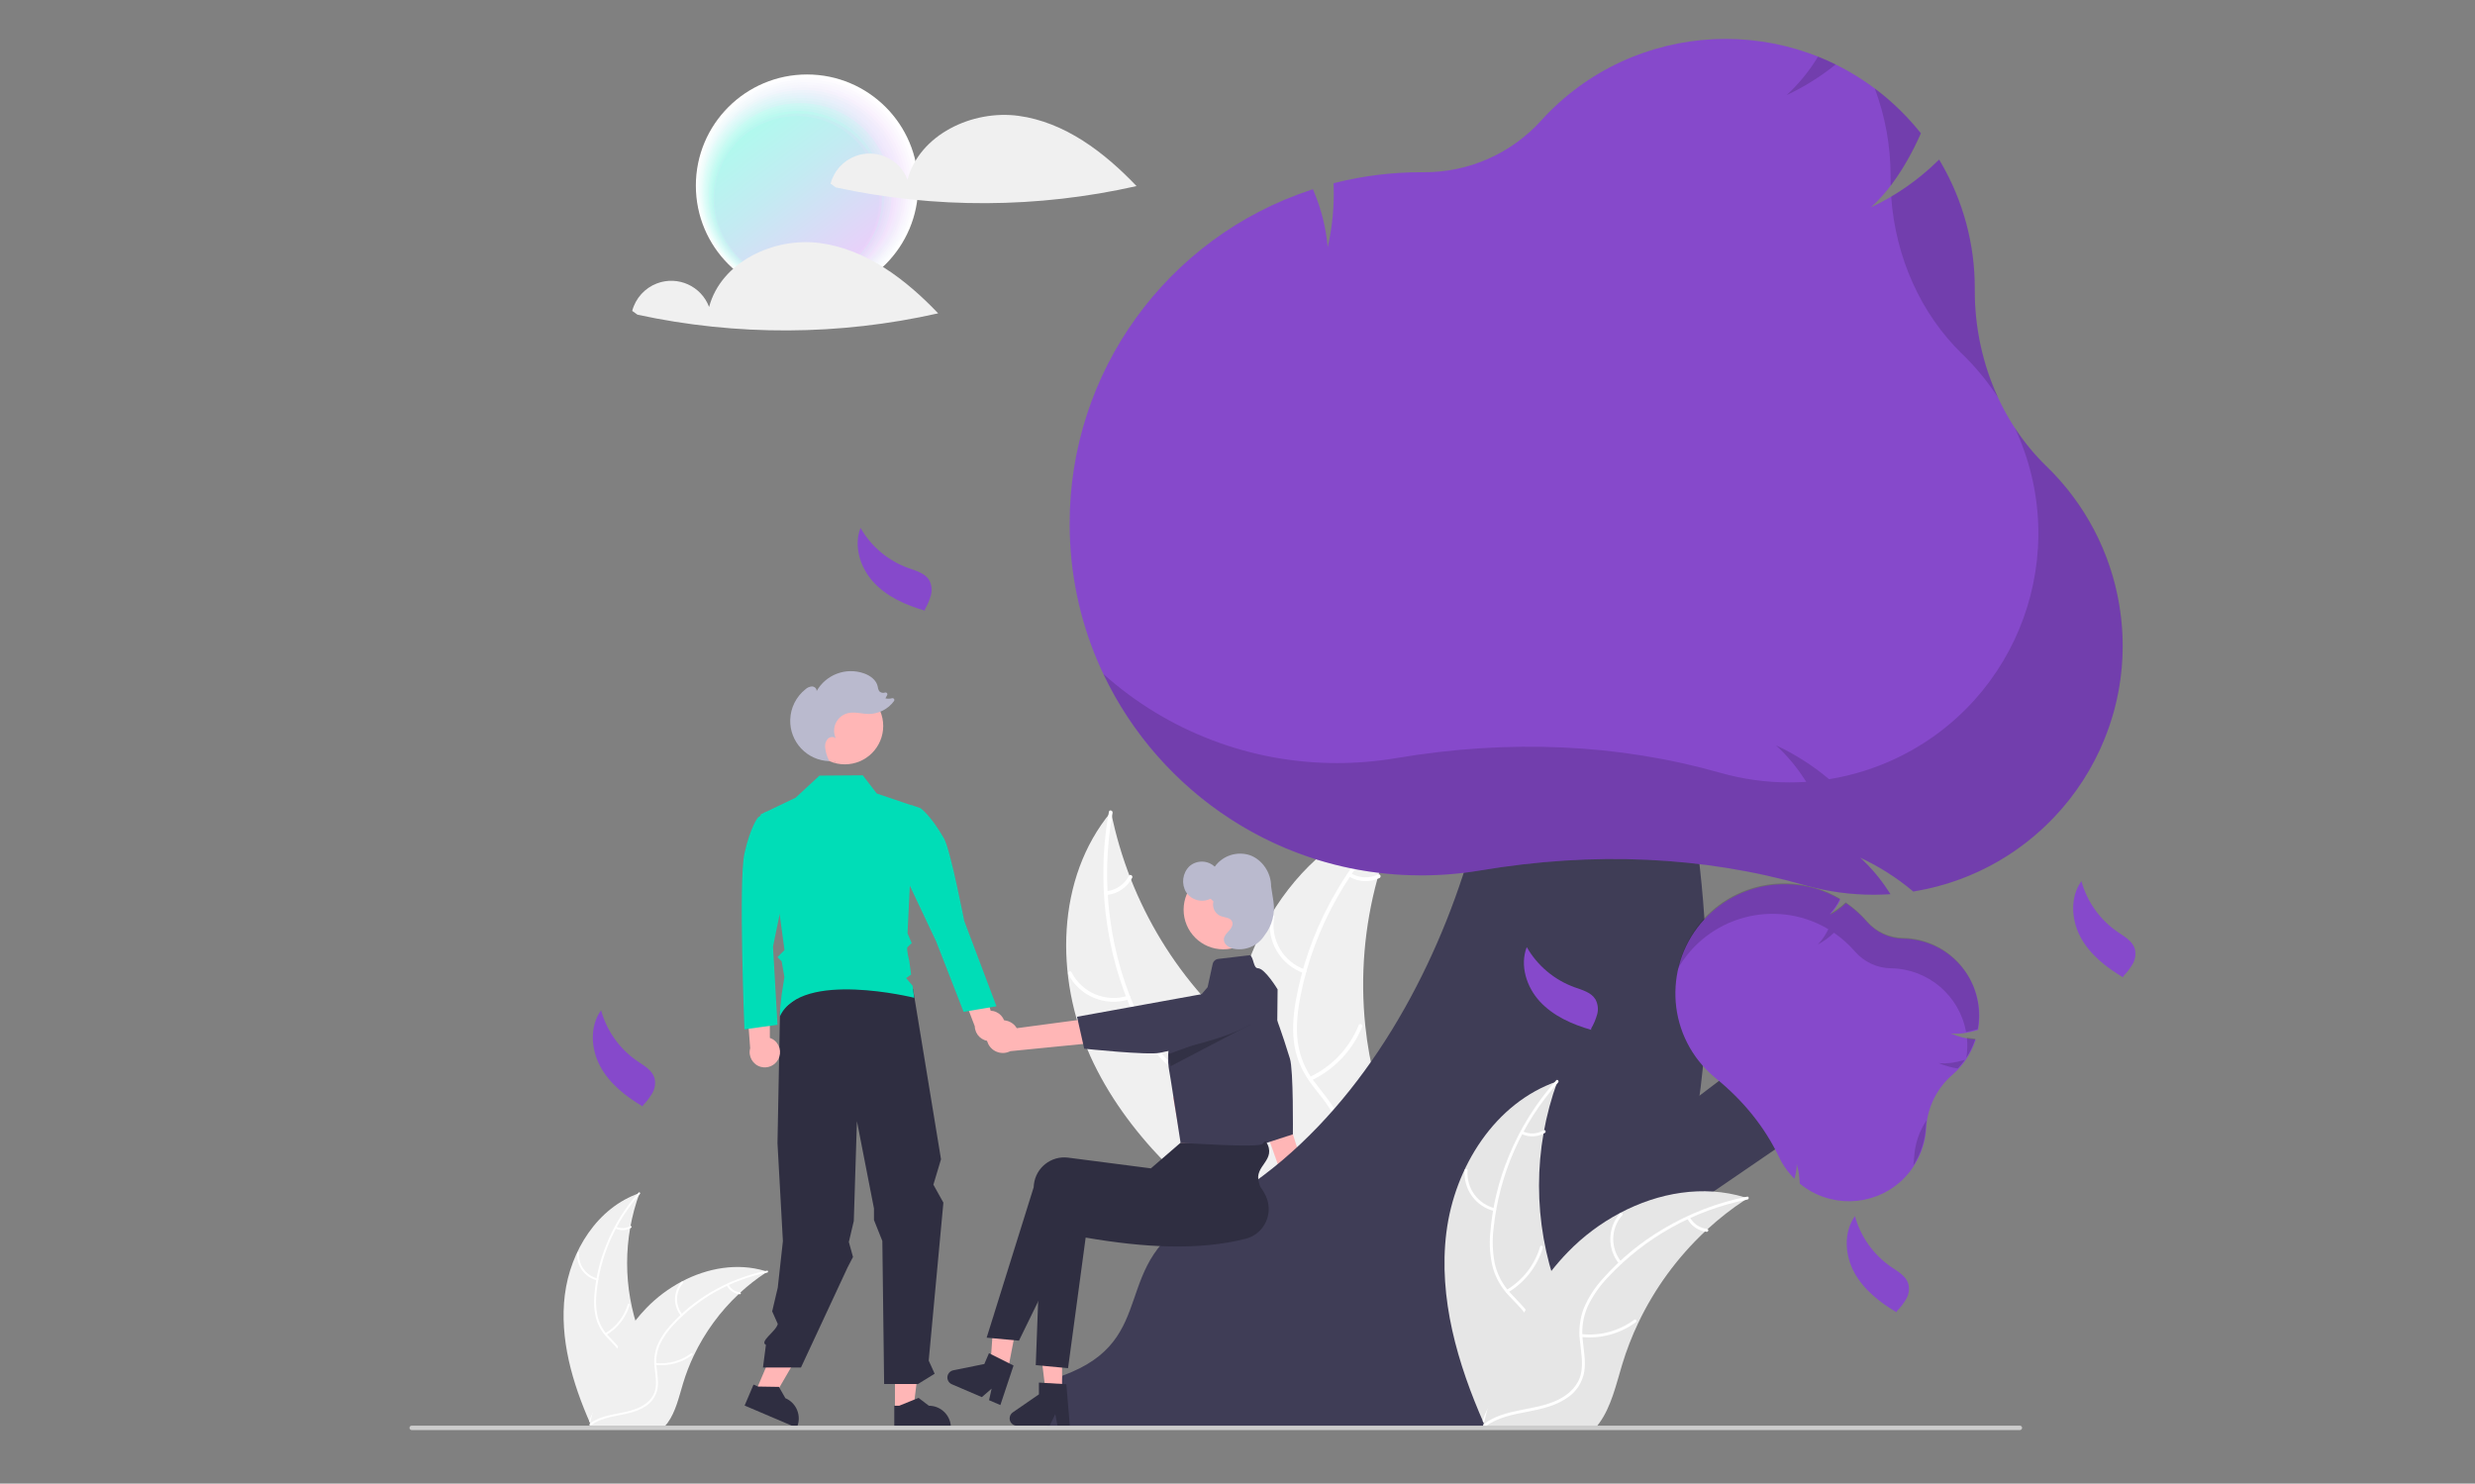 <?xml version="1.0" encoding="UTF-8"?><svg id="Calque_1" xmlns="http://www.w3.org/2000/svg" xmlns:xlink="http://www.w3.org/1999/xlink" viewBox="0 0 1463 877"><rect x="0" y="0" width="1463" height="877" fill="#808080" stroke="none"/><defs><linearGradient id="Dégradé_sans_nom_948" x1="385.18" y1="617.87" x2="483.39" y2="519.66" gradientTransform="translate(108.47 -445.02) rotate(3.81) scale(.93)" gradientUnits="userSpaceOnUse"><stop offset="0" stop-color="#fafffe"/><stop offset="1" stop-color="#fefcff"/></linearGradient><linearGradient id="Dégradé_sans_nom_947" x1="409.23" y1="1151.88" x2="512.99" y2="1048.13" gradientTransform="translate(216.94 -890.03) rotate(8.21) scale(.87)" gradientUnits="userSpaceOnUse"><stop offset="0" stop-color="#f5fefd"/><stop offset="1" stop-color="#fcf9fe"/></linearGradient><linearGradient id="Dégradé_sans_nom_946" x1="537.55" y1="1753.08" x2="646.94" y2="1643.69" gradientTransform="translate(325.41 -1335.05) rotate(13.28) scale(.81)" gradientUnits="userSpaceOnUse"><stop offset="0" stop-color="#f0fefc"/><stop offset="1" stop-color="#fbf6fe"/></linearGradient><linearGradient id="Dégradé_sans_nom_945" x1="811.41" y1="2400.02" x2="926.2" y2="2285.23" gradientTransform="translate(433.87 -1780.07) rotate(19.09) scale(.76)" gradientUnits="userSpaceOnUse"><stop offset="0" stop-color="#ecfefb"/><stop offset="1" stop-color="#faf3fe"/></linearGradient><linearGradient id="Dégradé_sans_nom_944" x1="1270.46" y1="3046.81" x2="1389.95" y2="2927.32" gradientTransform="translate(542.34 -2225.09) rotate(25.65) scale(.72)" gradientUnits="userSpaceOnUse"><stop offset="0" stop-color="#e7fdfa"/><stop offset="1" stop-color="#f8f0fd"/></linearGradient><linearGradient id="Dégradé_sans_nom_943" x1="1936.2" y1="3619.63" x2="2059.05" y2="3496.78" gradientTransform="translate(650.81 -2670.1) rotate(32.93) scale(.68)" gradientUnits="userSpaceOnUse"><stop offset="0" stop-color="#e2fdf9"/><stop offset=".91" stop-color="#f4eefc"/><stop offset="1" stop-color="#f7edfd"/></linearGradient><linearGradient id="Dégradé_sans_nom_942" x1="2790.5" y1="4026.82" x2="2914.74" y2="3902.58" gradientTransform="translate(759.28 -3115.12) rotate(40.78) scale(.66)" gradientUnits="userSpaceOnUse"><stop offset="0" stop-color="#ddfcf8"/><stop offset=".81" stop-color="#efedfb"/><stop offset="1" stop-color="#f5eafd"/></linearGradient><linearGradient id="Dégradé_sans_nom_941" x1="3762.7" y1="4187.38" x2="3885.91" y2="4064.17" gradientTransform="translate(867.75 -3560.14) rotate(48.94) scale(.66)" gradientUnits="userSpaceOnUse"><stop offset="0" stop-color="#d8fcf7"/><stop offset=".71" stop-color="#eaeefb"/><stop offset="1" stop-color="#f4e8fd"/></linearGradient><linearGradient id="Dégradé_sans_nom_940" x1="4742.22" y1="4066.91" x2="4861.92" y2="3947.21" gradientTransform="translate(976.22 -4005.15) rotate(57.11) scale(.66)" gradientUnits="userSpaceOnUse"><stop offset="0" stop-color="#d3fcf5"/><stop offset=".63" stop-color="#e5eef9"/><stop offset="1" stop-color="#f3e5fc"/></linearGradient><linearGradient id="Dégradé_sans_nom_939" x1="5616.91" y1="3695.11" x2="5730.96" y2="3581.07" gradientTransform="translate(1084.68 -4450.17) rotate(64.96) scale(.68)" gradientUnits="userSpaceOnUse"><stop offset="0" stop-color="#cefbf4"/><stop offset=".59" stop-color="#e0edf8"/><stop offset="1" stop-color="#f1e2fc"/></linearGradient><linearGradient id="Dégradé_sans_nom_938" x1="6312.11" y1="3149.9" x2="6419" y2="3043.02" gradientTransform="translate(1193.15 -4895.19) rotate(72.24) scale(.72)" gradientUnits="userSpaceOnUse"><stop offset="0" stop-color="#c9fbf3"/><stop offset=".53" stop-color="#dbedf7"/><stop offset="1" stop-color="#f0dffc"/></linearGradient><linearGradient id="Dégradé_sans_nom_937" x1="6805.06" y1="2522.11" x2="6903.99" y2="2423.17" gradientTransform="translate(1301.62 -5340.2) rotate(78.8) scale(.76)" gradientUnits="userSpaceOnUse"><stop offset="0" stop-color="#c4fbf2"/><stop offset=".49" stop-color="#d6edf5"/><stop offset="1" stop-color="#efdcfb"/></linearGradient><linearGradient id="Dégradé_sans_nom_936" x1="7113.4" y1="1886.4" x2="7204.22" y2="1795.58" gradientTransform="translate(1410.09 -5785.22) rotate(84.61) scale(.81)" gradientUnits="userSpaceOnUse"><stop offset="0" stop-color="#c0faf1"/><stop offset=".47" stop-color="#d2ecf5"/><stop offset="1" stop-color="#edd9fb"/></linearGradient><linearGradient id="Dégradé_sans_nom_935" x1="7274.32" y1="1290.32" x2="7357.28" y2="1207.35" gradientTransform="translate(1518.56 -6230.24) rotate(89.68) scale(.87)" gradientUnits="userSpaceOnUse"><stop offset="0" stop-color="#bbfaf0"/><stop offset=".44" stop-color="#cdecf4"/><stop offset="1" stop-color="#ecd6fb"/></linearGradient><linearGradient id="Dégradé_sans_nom_934" x1="7327.85" y1="757.05" x2="7403.47" y2="681.42" gradientTransform="translate(1627.03 -6675.26) rotate(94.08) scale(.93)" gradientUnits="userSpaceOnUse"><stop offset="0" stop-color="#b6f9ef"/><stop offset=".42" stop-color="#c8ebf3"/><stop offset="1" stop-color="#ead3fa"/></linearGradient><linearGradient id="Dégradé_sans_nom_10310" x1="7308.41" y1="293.2" x2="7377.31" y2="224.3" gradientTransform="translate(1871.81 -7095.13) rotate(98.97)" gradientUnits="userSpaceOnUse"><stop offset="0" stop-color="#b1f9ee"/><stop offset=".39" stop-color="#c3ebf2"/><stop offset="1" stop-color="#e9d0fa"/></linearGradient></defs><path d="m333.9,765.33c3.23-25.99,19.34-51.61,44.13-60.07-9.78,26.76-9.77,56.11,0,82.86,3.81,10.3,9.12,21.37,5.54,31.75-2.23,6.46-7.68,11.41-13.78,14.5-6.1,3.09-12.86,4.56-19.55,6.01l-1.32,1.09c-10.61-23.95-18.27-50.15-15.04-76.14Z" style="fill:#f0f0f0;"/><path d="m378.28,705.76c-14.44,16.18-23.41,36.49-25.64,58.06-.56,4.63-.39,9.33.51,13.91,1.02,4.43,3.21,8.51,6.34,11.82,2.86,3.14,6.14,6.02,8.18,9.8,2.06,3.94,2.34,8.58.76,12.74-1.8,5.18-5.36,9.39-8.98,13.4-4.02,4.45-8.27,9-9.98,14.89-.21.71-1.3.35-1.1-.36,2.97-10.25,12.93-16.08,17.67-25.32,2.22-4.31,3.14-9.31,1.07-13.86-1.82-3.98-5.2-6.95-8.12-10.1-3.1-3.18-5.38-7.07-6.63-11.32-1.13-4.52-1.48-9.2-1.04-13.84.83-10.46,3.29-20.72,7.31-30.41,4.52-11.09,10.91-21.32,18.88-30.25.49-.55,1.25.32.76.87h0Z" style="fill:#fff;"/><path d="m352.95,756.83c-7.37-1.79-12.36-8.65-11.78-16.21.06-.74,1.21-.68,1.15.06-.55,7.04,4.12,13.43,10.99,15.06.72.17.36,1.27-.36,1.1h0Z" style="fill:#fff;"/><path d="m357.82,788.14c6.44-3.85,11.2-9.98,13.32-17.18.21-.71,1.31-.35,1.1.36-2.22,7.49-7.18,13.86-13.9,17.85-.64.38-1.16-.65-.52-1.03h0Z" style="fill:#fff;"/><path d="m364.23,725.15c2.66,1.26,5.78,1.11,8.3-.42.64-.39,1.15.65.52,1.03-2.79,1.67-6.23,1.86-9.18.49-.3-.11-.46-.43-.37-.73.1-.3.43-.47.73-.37h0Z" style="fill:#fff;"/><path d="m453.6,751.7c-.39.25-.78.51-1.17.77-5.22,3.43-10.15,7.28-14.75,11.52-.36.32-.72.65-1.07.98-10.97,10.31-19.92,22.58-26.42,36.16-2.58,5.41-4.74,11-6.47,16.74-2.39,7.92-4.35,16.7-9.07,23.18-.49.68-1.01,1.33-1.58,1.95h-42.71c-.1-.05-.19-.09-.29-.14l-1.71.08c.07-.3.15-.61.21-.92.04-.18.09-.35.13-.53.03-.12.06-.23.08-.34,0-.04.02-.08.03-.11.02-.11.05-.2.07-.3.43-1.74.87-3.49,1.33-5.23t0-.02c3.34-13.32,8.24-26.2,14.62-38.37.2-.36.39-.73.6-1.09,2.95-5.39,6.34-10.52,10.12-15.36,2.08-2.64,4.3-5.17,6.64-7.59,6.05-6.23,13.05-11.47,20.73-15.53,15.32-8.09,33.05-11.19,49.42-6.25.42.13.83.25,1.25.39Z" style="fill:#f0f0f0;"/><path d="m453.51,752.24c-21.27,4.22-40.66,15.04-55.43,30.92-3.24,3.36-5.93,7.21-7.97,11.41-1.86,4.15-2.57,8.73-2.06,13.25.39,4.23,1.28,8.5.64,12.75-.73,4.39-3.3,8.25-7.06,10.63-4.56,3.05-9.94,4.27-15.24,5.29-5.89,1.13-12.02,2.21-16.93,5.89-.6.45-1.25-.5-.66-.95,8.55-6.4,20-5.05,29.35-9.57,4.36-2.11,8.12-5.54,9.2-10.43.95-4.27.03-8.68-.4-12.96-.56-4.4-.04-8.88,1.53-13.03,1.82-4.29,4.36-8.24,7.5-11.67,6.96-7.85,15.11-14.56,24.15-19.88,10.29-6.13,21.54-10.46,33.29-12.79.73-.14.81,1.01.09,1.15h0Z" style="fill:#fff;"/><path d="m402.53,777.76c-4.81-5.86-4.66-14.35.35-20.04.49-.56,1.38.18.89.74-4.68,5.29-4.8,13.2-.29,18.64.47.57-.48,1.23-.95.66Z" style="fill:#fff;"/><path d="m387.57,805.7c7.46.81,14.95-1.23,20.98-5.7.6-.44,1.25.51.66.95-6.28,4.64-14.08,6.74-21.84,5.88-.74-.08-.53-1.22.21-1.14Z" style="fill:#fff;"/><path d="m430.61,759.27c1.36,2.61,3.95,4.36,6.88,4.66.74.07.53,1.21-.21,1.14-3.24-.34-6.09-2.27-7.63-5.14-.17-.26-.11-.62.15-.8.26-.18.62-.11.8.15h0Z" style="fill:#fff;"/><path d="m644.41,624.09c-20.95-46.33-20.18-105.07,12.33-144.17,10.88,54.22,40.58,102.84,83.85,137.27,16.74,13.22,36.73,26.17,41.3,47,2.85,12.96-1.19,26.67-8.16,37.96-6.97,11.29-16.69,20.58-26.3,29.73l-1.08,3.13c-41.81-28.95-81.01-64.59-101.96-110.93Z" style="fill:#f0f0f0;"/><path d="m657.65,480.49c-7.48,40.97-1.92,84.59,16.26,122.13,3.93,8.11,8.63,16,14.91,22.53,6.18,6.31,13.93,10.86,22.46,13.17,7.91,2.31,16.26,3.75,23.47,7.94,7.6,4.42,12.31,11.83,14.15,20.33,2.25,10.4.62,20.99-1.32,31.28-2.16,11.43-4.59,23.27-1.46,34.77.38,1.39-1.8,1.9-2.18.51-5.45-20,5.15-39.72,3.67-59.82-.69-9.38-4.21-18.61-12.26-24.05-7.03-4.75-15.65-6.25-23.67-8.52-8.43-2.38-16-6.02-22.44-12.05-6.59-6.17-11.6-13.9-15.72-21.88-9.21-18.16-15.51-37.66-18.67-57.78-3.73-22.94-3.5-46.35.66-69.22.26-1.42,2.4-.74,2.14.66h0Z" style="fill:#fff;"/><path d="m667.36,590.73c-14.02,4.49-29.22-1.83-35.92-14.94-.65-1.29,1.32-2.36,1.97-1.07,6.22,12.22,20.41,18.09,33.44,13.83,1.37-.45,1.87,1.74.51,2.18h0Z" style="fill:#fff;"/><path d="m707.12,637.67c6.78-12.89,8.45-27.87,4.68-41.94-.37-1.39,1.81-1.9,2.18-.51,3.9,14.65,2.12,30.23-4.96,43.63-.68,1.28-2.58.09-1.9-1.18Z" style="fill:#fff;"/><path d="m654,526.83c5.69-.6,10.7-4.02,13.33-9.1.66-1.28,2.56-.09,1.9,1.18-2.93,5.6-8.44,9.38-14.72,10.1-.6.12-1.19-.25-1.35-.84-.14-.6.24-1.2.84-1.35h0Z" style="fill:#fff;"/><path d="m828.91,480.37c-.39.81-.78,1.63-1.16,2.46-5.18,10.97-9.45,22.34-12.78,34.01-.27.9-.53,1.81-.78,2.71-7.73,28.18-10.16,57.56-7.17,86.63,1.2,11.57,3.28,23.03,6.22,34.28,4.06,15.54,9.7,32.06,8.43,47.58-.11,1.62-.33,3.23-.64,4.83l-70.75,43.21c-.21.02-.41.05-.62.07l-2.75,1.85c-.19-.57-.38-1.16-.57-1.73-.11-.33-.21-.67-.32-1-.07-.22-.14-.45-.22-.64-.02-.07-.05-.15-.06-.21-.08-.2-.13-.39-.19-.57-1.05-3.32-2.09-6.66-3.1-10.01t0-.04c-7.64-25.54-13.22-51.95-14.61-78.36-.04-.79-.09-1.6-.1-2.42-.56-11.91-.15-23.84,1.23-35.68.78-6.48,1.88-12.92,3.31-19.29,3.72-16.45,10.01-32.21,18.63-46.71,17.19-28.9,43.43-51.97,75.55-60.35.82-.21,1.63-.42,2.46-.62Z" style="fill:#f0f0f0;"/><path d="m829.3,481.37c-30.64,28.21-52.47,66.38-60.55,107.3-1.75,8.85-2.75,17.97-1.66,26.97,1.13,8.76,4.58,17.06,10,24.03,4.92,6.6,10.72,12.79,13.96,20.47,3.41,8.1,2.71,16.86-.94,24.75-4.47,9.66-12.14,17.13-19.89,24.18-8.61,7.83-17.68,15.82-22.09,26.88-.54,1.34-2.58.43-2.05-.91,7.69-19.25,28.02-28.61,38.94-45.56,5.1-7.91,7.84-17.4,4.69-26.58-2.75-8.03-8.73-14.41-13.77-21.06-5.29-6.98-9.15-14.44-10.66-23.13-1.54-8.9-.9-18.08.62-26.93,3.58-20.05,10.29-39.41,19.88-57.37,10.84-20.56,25.11-39.12,42.2-54.87,1.06-.97,2.36.85,1.31,1.82h0Z" style="fill:#fff;"/><path d="m770.68,575.23c-13.9-4.85-22.23-19.06-19.69-33.55.25-1.42,2.47-1.09,2.22.33-2.39,13.5,5.41,26.73,18.38,31.18,1.36.47.45,2.52-.91,2.05h0Z" style="fill:#fff;"/><path d="m774.16,636.65c13.18-6.21,23.53-17.16,28.99-30.67.54-1.34,2.59-.43,2.05.91-5.71,14.04-16.51,25.42-30.23,31.85-1.31.61-2.11-1.48-.81-2.09h0Z" style="fill:#fff;"/><path d="m798.49,516.18c4.9,2.95,10.96,3.23,16.12.76,1.3-.63,2.1,1.47.81,2.09-5.71,2.71-12.39,2.41-17.83-.8-.55-.27-.8-.91-.57-1.48.25-.56.91-.82,1.48-.57Z" style="fill:#fff;"/><path d="m783.06,715.87c1.45-5.1-1.51-10.41-6.61-11.86-.54-.15-1.1-.26-1.66-.32l-23.43-73.82-12.14,12.92,24.9,70.17c-.18,5.33,3.99,9.79,9.32,9.98,4.46.15,8.44-2.77,9.63-7.07h0Z" style="fill:#ffb6b6;"/><path d="m716.64,571.98s7.44-9.77,19.41-2.4c11.97,7.36,24.24,49.41,26.42,56.13s1.76,44.81,1.76,44.81l-18.42,5.98-29.18-104.51Z" style="fill:#3f3d56;"/><path d="m890.76,844.1h-272.23l9.55-30.94h0c59.18-21.42,25.94-67.47,82.23-95.61,137.68-68.84,190.98-274.27,170.82-355.47l90.23-3.81s124.6,353.85-80.59,485.84Z" style="fill:#3f3d56;"/><polygon points="964.98 677.74 1044.56 617.32 1083.35 656.11 953.71 744.83 964.98 677.74" style="fill:#3f3d56;"/><path d="m749.72,648.56l-1.23,13.72s-.53,11.39-2.22,13.91c-1.67,2.51-47.26,2.82-47.26,2.82,0,0-3.01-16.24-5.61-30.45h56.31Z" style="fill:#ffb6b6;"/><polygon points="594.39 817.09 584.86 815.17 587.58 776.67 601.65 779.51 594.39 817.09" style="fill:#ffb6b6;"/><polygon points="627.8 822.73 618.09 822.73 613.47 784.42 627.8 784.42 627.8 822.73" style="fill:#ffb6b6;"/><path d="m612.25,806.97l19.09,1.77,10.41-77.18c34.32,5.9,66.71,7.79,94.72.65,9.57-2.53,15.33-12.27,12.95-21.87-.11-.45-.24-.9-.38-1.35-3.35-10.23-16.95-20.05-23.86-31.3l-38.3,15.72-1.74,7.1-49.05-6.35c-9.92-1.19-18.92,5.89-20.11,15.81,0,.05-.01.09-.02.14-.07.53-.11,1.07-.13,1.6l-3.58,95.25Z" style="fill:#2f2e41;"/><path d="m583.23,790.72l19.09,1.77,34.61-70.79c34.32,5.9,66.71,7.79,94.72.65,9.57-2.53,15.33-12.27,12.95-21.87-.11-.45-.24-.9-.38-1.35-3.35-10.23,11.03-13.15,4.12-24.4l-50.5.77-17.52,15.14-49.05-6.35c-9.92-1.19-18.92,5.89-20.11,15.81,0,.05-.01.09-.02.14-.07.53-.11,1.07-.13,1.6l-27.78,88.86Z" style="fill:#2f2e41;"/><path d="m755.2,584.89l-.87,85.82s-6.36,2.98-8.04,5.48c-1.67,2.51-48.44-.68-48.44-.68,0,0-4.04-26.28-5.86-37.49-.3-1.85-.62-3.78-.97-5.79-.09-.48-.15-.94-.21-1.42-1.86-13.63,4.39-25.36,4.39-25.36l18.64-21.95,2.99-13.68c.35-1.6,1.67-2.8,3.3-2.99l18.81-2.21c2.21,1.54,1.87,7.62,4.57,7.71,4.18,0,11.72,12.54,11.72,12.54Z" style="fill:#3f3d56;"/><path d="m739.54,605.36l-47.56,24.91c-.3-1.85-.62-3.78-.97-5.79-.09-.48-.15-.94-.21-1.42l48.74-17.71Z" style="isolation:isolate; opacity:.2;"/><circle cx="723.08" cy="537.73" r="23.43" style="fill:#ffb6b6;"/><path d="m591.33,830.55l-6.69-2.87,1.51-6.83-5.77,5.01-17.75-7.61c-2.2-.94-3.23-3.5-2.28-5.7.56-1.31,1.73-2.26,3.13-2.55l18.37-3.71,2.74-6.39,14.53,7.28-7.79,23.37Z" style="fill:#2f2e41;"/><path d="m632.38,842.78h-7.28l-1.3-6.88-3.33,6.88h-19.32c-2.4,0-4.34-1.94-4.34-4.34,0-1.43.7-2.76,1.88-3.57l15.43-10.65v-6.95l16.22.97,2.05,24.55Z" style="fill:#2f2e41;"/><path d="m751.36,524.02c.09-8.09-5.24-15.93-12.58-18.52-7.66-2.48-16.04.27-20.74,6.8-4.17-3.86-10.57-4-14.89-.31-4.17,4.05-5,10.44-2.01,15.41,3.15,4.74,9.34,6.39,14.43,3.85l1.71,1.57c-.91,3.46.79,7.08,4.03,8.59,2.54,1.02,6.12.85,7.07,3.52.66,1.86-.58,3.85-1.9,5.28-1.32,1.43-2.89,2.91-3.04,4.88-.24,2.99,2.85,5.08,5.65,5.71,7.03,1.41,14.22-1.59,18.16-7.58.08-.12.16-.23.25-.35,4.42-5.65,6.32-12.87,5.25-19.97l-1.38-8.88Z" style="fill:#babace;"/><polygon points="446.24 823.57 456.26 827.83 477.49 791.23 462.7 784.93 446.24 823.57" style="fill:#ffb6b6;"/><polygon points="529.01 833.04 539.89 833.04 545.07 791.05 529.01 791.05 529.01 833.04" style="fill:#ffb6b6;"/><path d="m528.62,844.4h33.48v-.42c0-7.2-5.83-13.03-13.03-13.03h0l-6.12-4.64-11.41,4.64h-2.92s0,13.45,0,13.45Z" style="fill:#2f2e41;"/><path d="m440.15,830.84l30.8,13.13.17-.39c2.82-6.62-.26-14.27-6.88-17.1h0s-3.81-6.67-3.81-6.67l-12.32-.2-2.69-1.15-5.27,12.38Z" style="fill:#2f2e41;"/><path d="m539.69,584.51l16.55,100.75-4.5,15.01,5.91,10.63-8.68,93.38,3.52,7.75-9.84,6.07h-20.03l-1.06-84.54-4.95-12.41v-6.84l-10.07-51.55-1.85,58.97-2.93,12.43,2.46,8.85-3.21,6.2-27.55,59.16h-22.46l1.74-13.38h0c-4.02-2.04,6.04-7.99,7.01-12.39l-3.31-7.44,3.31-14.05,3.03-27.46-3.2-57.96,1.5-78.05,26.27-20.09,52.34,6.95Z" style="fill:#2f2e41;"/><circle id="e77d1a29-bab6-47b6-8410-4d124ca10178" cx="499.39" cy="429.13" r="22.69" style="fill:#ffb6b6;"/><path d="m459.96,626.3c2.4-4.31.86-9.75-3.45-12.15-.46-.26-.94-.47-1.44-.64l-.05-31.73-13.75,9.1,2.16,28.74c-1.3,4.78,1.52,9.72,6.3,11.02,4,1.09,8.23-.7,10.23-4.34h0Z" style="fill:#ffb6b6;"/><path id="b2ec307e-b06e-4eaa-95c4-012f4683eb69-215" d="m458.69,485.89l-6.14-5.92-4.51,3.26s-4.44,5.33-7.99,21.31c-3.55,15.98,0,103.9,0,103.9l19.54-2.66-2.66-46.18,7.99-39.07-6.22-34.63Z" style="fill:#00ddb7;"/><path d="m593.95,608.31c1.07-4.81-1.97-9.58-6.78-10.65-.51-.11-1.04-.18-1.56-.2l-9.14-30.39-10.57,12.66,10.3,26.92c.12,4.96,4.24,8.88,9.19,8.76,4.15-.1,7.69-3.03,8.56-7.09h0Z" style="fill:#ffb6b6;"/><path id="ac3d94eb-f5e1-4a42-b00b-afc1affe6e87-216" d="m534.65,483.4l4.1-7.48,5.28,1.76s5.83,3.76,13.99,17.96c3.77,6.57,11.93,48.67,11.93,48.67l19.07,50.5-19.44,3.29-16.22-41.61-18.81-39.83.1-33.25Z" style="fill:#00ddb7;"/><path d="m449.62,481.41l20.7-9.89,14.05-13.03,25.63-.19,8.27,10.75,21.82,7.41-3.64,75.25,2.48,5.79s-1.73,1.56-2.52,2.43,1.09,8.18,1.09,8.18l1.06,7.95-2.94,2.1,3.82,4.52.95,7.12s-66.72-16.58-79.33,10.89c-.67,1.45.97-12.73.97-12.73l1.64-10.38-1.63-9.32-2.48-2.48,4.16-4.16-2.67-19.73-11.44-60.45Z" style="fill:#00ddb7;"/><path d="m493.59,450.71c-.1-.21-.19-.43-.29-.64.04,0,.07,0,.11,0l.18.64Z" style="fill:#2f2e41;"/><path d="m476.07,407.47c1.08-1.02,2.48-1.62,3.96-1.71,1.47.05,2.96,1.37,2.65,2.81,5.56-9.85,17.4-14.29,28.06-10.52,3.65,1.29,7.22,3.86,8.06,7.64.08.99.38,1.95.87,2.82.87.95,2.21,1.29,3.42.87h.04c.56-.2,1.17.1,1.36.66.1.28.07.58-.07.85l-1.03,1.92c1.3.29,2.65.26,3.94-.08.57-.15,1.16.19,1.31.76.08.31.02.64-.17.9-3.48,4.76-9,7.59-14.89,7.65-4.12-.03-8.29-1.45-12.3-.5-5.74,1.36-9.3,7.11-7.94,12.86.17.74.43,1.46.76,2.14-1.23-1.35-3.62-1.03-4.88.29-1.17,1.43-1.7,3.28-1.46,5.12.34,2.78,1.16,5.48,2.44,7.97-13.15-.4-23.49-11.4-23.08-24.55.22-6.99,3.49-13.54,8.96-17.9h0Z" style="fill:#babace;"/><path d="m586.5,605.47c4-3.48,10.06-3.06,13.55.93.37.43.7.88.99,1.37l76.77-10.22-6.53,16.48-74.09,7.34c-4.74,2.43-10.56.56-12.99-4.19-2.04-3.97-1.09-8.82,2.3-11.72h0Z" style="fill:#ffb6b6;"/><path d="m743.42,581.68s9.03,8.32.59,19.55c-8.44,11.24-51.45,19.55-58.34,21.09-6.89,1.55-44.78-2.41-44.78-2.41l-4.24-18.89,106.77-19.35Z" style="fill:#3f3d56;"/><path d="m854.97,728.54c4.81-38.68,28.78-76.79,65.67-89.38-14.55,39.81-14.54,83.49,0,123.3,5.67,15.33,13.57,31.8,8.24,47.25-3.32,9.62-11.43,16.97-20.51,21.57-9.07,4.6-19.14,6.79-29.08,8.94l-1.96,1.62c-15.78-35.64-27.18-74.62-22.37-113.3Z" style="fill:#e6e6e6;"/><path d="m921,639.89c-21.48,24.07-34.83,54.3-38.16,86.39-.84,6.9-.58,13.88.75,20.7,1.52,6.6,4.77,12.67,9.43,17.58,4.25,4.67,9.14,8.95,12.18,14.57,3.06,5.87,3.47,12.76,1.13,18.95-2.68,7.7-7.98,13.98-13.36,19.94-5.98,6.62-12.3,13.39-14.84,22.16-.31,1.06-1.94.52-1.63-.54,4.42-15.26,19.24-23.93,26.3-37.67,3.3-6.41,4.68-13.86,1.59-20.63-2.7-5.92-7.74-10.34-12.08-15.03-4.61-4.73-8-10.51-9.86-16.85-1.68-6.73-2.2-13.69-1.54-20.59,1.23-15.56,4.9-30.83,10.88-45.26,6.73-16.5,16.23-31.72,28.09-45.02.73-.82,1.87.47,1.14,1.29h0Z" style="fill:#fff;"/><path d="m883.31,715.89c-10.96-2.66-18.39-12.87-17.53-24.12.09-1.1,1.8-1.02,1.72.09-.82,10.48,6.12,19.99,16.35,22.41,1.08.26.53,1.89-.54,1.63h0Z" style="fill:#fff;"/><path d="m890.56,762.48c9.59-5.72,16.67-14.85,19.82-25.56.31-1.06,1.94-.52,1.63.54-3.31,11.14-10.69,20.62-20.68,26.56-.95.57-1.72-.97-.77-1.53h0Z" style="fill:#fff;"/><path d="m900.1,668.75c3.96,1.88,8.6,1.65,12.35-.63.94-.58,1.71.96.77,1.53-4.15,2.49-9.27,2.76-13.66.72-.44-.16-.68-.64-.55-1.08.15-.45.63-.69,1.08-.55h0Z" style="fill:#fff;"/><path d="m1033.08,708.25c-.58.38-1.16.75-1.74,1.15-7.77,5.11-15.11,10.84-21.95,17.14-.54.48-1.07.97-1.6,1.46-16.32,15.35-29.65,33.59-39.31,53.81-3.84,8.05-7.05,16.37-9.63,24.91-3.55,11.79-6.47,24.85-13.5,34.49-.72,1.01-1.51,1.98-2.35,2.9h-63.55c-.14-.07-.29-.13-.43-.2l-2.54.12c.1-.45.22-.91.32-1.36.06-.26.13-.52.19-.78.04-.17.09-.35.12-.51.01-.06.03-.12.04-.16.03-.16.07-.3.1-.45.64-2.6,1.3-5.19,1.97-7.79t.01-.03c5.21-19.76,12.11-39.26,21.75-57.1.29-.54.58-1.09.9-1.62,4.39-8.01,9.43-15.66,15.06-22.85,3.1-3.93,6.39-7.7,9.87-11.29,9.01-9.27,19.42-17.07,30.85-23.11,22.79-12.03,49.18-16.64,73.54-9.29.62.19,1.23.38,1.86.58Z" style="fill:#e6e6e6;"/><path d="m1032.94,709.06c-31.64,6.29-60.5,22.38-82.48,46-4.82,5-8.82,10.73-11.86,16.98-2.76,6.18-3.82,12.99-3.06,19.72.58,6.29,1.91,12.65.95,18.97-1.09,6.53-4.91,12.28-10.5,15.81-6.78,4.53-14.78,6.36-22.67,7.87-8.76,1.68-17.88,3.29-25.2,8.76-.89.66-1.86-.75-.98-1.41,12.72-9.52,29.76-7.52,43.68-14.24,6.49-3.14,12.08-8.25,13.69-15.51,1.41-6.35.05-12.92-.6-19.28-.84-6.55-.06-13.21,2.27-19.39,2.71-6.38,6.48-12.26,11.16-17.37,10.35-11.68,22.48-21.67,35.93-29.59,15.3-9.12,32.06-15.56,49.53-19.03,1.08-.21,1.21,1.5.13,1.71h0Z" style="fill:#fff;"/><path d="m957.09,747.04c-7.15-8.73-6.93-21.35.53-29.82.73-.83,2.05.27,1.32,1.1-6.96,7.88-7.14,19.65-.43,27.74.7.85-.71,1.83-1.41.98Z" style="fill:#fff;"/><path d="m934.82,788.6c11.1,1.2,22.25-1.83,31.22-8.48.89-.66,1.87.75.98,1.41-9.35,6.9-20.95,10.03-32.5,8.76-1.1-.12-.79-1.81.31-1.69h0Z" style="fill:#fff;"/><path d="m998.87,719.51c2.03,3.89,5.88,6.49,10.24,6.94,1.1.11.79,1.8-.31,1.69-4.82-.51-9.07-3.38-11.35-7.65-.25-.39-.16-.92.22-1.2.39-.27.92-.17,1.2.22h0Z" style="fill:#fff;"/><path d="m1123.16,698.68c-16.79,14.77-41.8,15.23-59.13,1.11l-.18-.15v-.23c-.11-3.79-.7-7.55-1.76-11.19-.05,2.62-.44,5.22-1.14,7.74l-.23.85-.61-.63c-.53-.54-1.04-1.1-1.52-1.64-2.82-3.21-5.19-6.79-7.03-10.64-8.34-17.52-20.9-33.18-37.32-46.52-2.81-2.29-5.43-4.81-7.83-7.53-23.54-26.78-20.91-67.56,5.87-91.1,20.89-18.36,51.18-21.28,75.19-7.24l.4.24-.21.42c-1.53,3.18-3.56,6.1-6,8.65,3.36-1.81,6.46-4.06,9.24-6.68l.29-.28.33.23c4.35,3.01,8.31,6.54,11.8,10.51l.38.43c5.39,6.17,13.15,9.75,21.34,9.85,25.26.42,45.39,21.25,44.97,46.51-.04,2.38-.26,4.74-.67,7.09l-.05.3-.29.09c-6.19,1.88-11.33,2.53-15.99,1.99,4.52,1.97,9.33,3.17,14.24,3.57l.63.05-.2.6c-2.56,7.68-7.11,14.55-13.19,19.89l-.17.15c-.06.05-.12.11-.18.16-9.16,7.88-14.75,19.12-15.52,31.18-.61,12.38-6.18,24-15.46,32.23Z" style="fill:#8649cb;"/><path d="m1131.49,683.98c-.08,1.65-.25,3.29-.51,4.92,4.46-6.85,7.02-14.75,7.43-22.91.06-1.25.19-2.49.37-3.73-4.33,6.46-6.85,13.96-7.29,21.72Z" style="isolation:isolate; opacity:.15;"/><path d="m1145.89,628.37c3.63,1.57,7.46,2.66,11.38,3.22,1.51-1.59,2.9-3.29,4.17-5.09-5.99,1.78-11.01,2.39-15.55,1.87Z" style="isolation:isolate; opacity:.15;"/><path d="m1162.66,613.35c.4,3.95.3,7.94-.33,11.87,2.17-3.3,3.9-6.87,5.15-10.62l.2-.6-.63-.05c-1.47-.13-2.94-.33-4.39-.6Z" style="isolation:isolate; opacity:.15;"/><path d="m1158.42,569.93c-8.52-9.66-20.7-15.3-33.58-15.53-8.19-.1-15.95-3.68-21.34-9.85l-.38-.43c-3.49-3.97-7.46-7.5-11.8-10.51l-.33-.23-.29.28c-2.78,2.62-5.88,4.86-9.24,6.68,2.44-2.55,4.47-5.47,6-8.65l.21-.42-.4-.24c-30.75-17.99-70.26-7.66-88.25,23.09-3.4,5.8-5.87,12.1-7.32,18.67,17.63-30.96,57.02-41.78,87.98-24.15.22.13.44.25.66.38l.4.24-.21.42c-1.53,3.18-3.56,6.1-6,8.65,3.36-1.81,6.46-4.06,9.24-6.68l.29-.28.33.23c4.35,3.01,8.31,6.54,11.8,10.51l.38.43c5.39,6.17,13.15,9.75,21.34,9.85,21.83.37,40.36,16.11,44.25,37.6,2.24-.4,4.45-.94,6.62-1.61l.29-.09.05-.3c2.41-13.66-1.54-27.67-10.72-38.06Z" style="isolation:isolate; opacity:.15;"/><path d="m1254.74,381.56c0,72-52.05,133.45-123.06,145.31l-.73.12-.56-.47c-9.38-7.82-19.72-14.39-30.79-19.54,6.22,5.7,11.7,12.16,16.31,19.22l1.57,2.36-2.83.14c-2.44.12-4.86.18-7.2.18-13.75.01-27.44-1.89-40.68-5.64-60.11-17.1-124.65-20.03-191.85-8.69-11.52,1.94-23.18,2.91-34.87,2.91-114.57,0-207.77-93.23-207.77-207.82-.13-89.61,57.3-169.18,142.38-197.3l1.43-.47.56,1.39c4.43,10.47,7.19,21.58,8.16,32.91,2.75-11.97,3.93-24.26,3.51-36.54l-.05-1.3,1.26-.32c16.52-4.12,33.48-6.2,50.51-6.2h1.84c26.37.09,51.53-11.06,69.18-30.64,54.74-60.17,147.9-64.56,208.06-9.82,5.66,5.15,10.91,10.73,15.7,16.69l.62.77-.41.9c-8.61,18.97-17.98,32.79-29.17,42.89,14.36-6.74,27.51-15.81,38.9-26.84l1.47-1.43,1.03,1.77c13.13,22.52,20.05,48.13,20.04,74.2v.74c0,.26,0,.53,0,.79,0,39.88,15.42,77.68,42.38,103.82,28.65,27.81,44.88,65.98,45.04,105.91Z" style="fill:#8649cb;"/><g style="opacity:.15;"><path d="m1074.66,33.46c-5.08,8.43-11.33,16.09-18.56,22.77,10.35-4.86,20.09-10.95,29-18.12-3.42-1.68-6.9-3.23-10.44-4.64Z"/><path d="m1159.92,209.28c8.01,7.77,15.12,16.43,21.18,25.8-9.13-19.83-13.83-41.42-13.78-63.25,0-.26,0-.53,0-.79v-.74c.01-26.07-6.9-51.68-20.04-74.2l-1.03-1.77-1.47,1.43c-8.12,7.85-17.14,14.72-26.87,20.46,2.51,35.86,17.48,69.29,42,93.07Z"/><path d="m1117.54,103.93v.74c0,.26,0,.53,0,.79,0,1.45.03,2.89.07,4.33,6.94-9.33,12.79-19.42,17.45-30.08l.41-.9-.62-.77c-7.77-9.67-16.72-18.33-26.65-25.77,6.18,16.52,9.35,34.02,9.35,51.66Z"/><path d="m1209.7,275.65c-7.09-6.89-13.38-14.55-18.77-22.84,34.53,73.57,2.89,161.2-70.68,195.73-12.18,5.72-25.08,9.73-38.35,11.94l-.73.12-.56-.47c-9.38-7.82-19.72-14.39-30.79-19.54,6.22,5.7,11.7,12.16,16.31,19.22l1.57,2.36-2.83.14c-2.44.12-4.86.18-7.2.18-13.75.01-27.44-1.89-40.68-5.64-60.11-17.1-124.65-20.03-191.85-8.69-11.52,1.94-23.18,2.91-34.87,2.91-50.92.04-100.07-18.7-138.04-52.64,33.35,70.29,105,119.02,187.82,119.02,11.68,0,23.35-.97,34.87-2.91,67.19-11.33,131.74-8.41,191.85,8.69,13.23,3.75,26.92,5.65,40.68,5.64,2.34,0,4.76-.06,7.2-.18l2.83-.14-1.57-2.36c-4.61-7.06-10.09-13.52-16.31-19.22,11.07,5.16,21.42,11.73,30.79,19.54l.56.47.73-.12c80.21-13.34,134.41-89.18,121.07-169.39-5.19-31.19-20.28-59.88-43.04-81.83Z"/></g><path d="m516.47,344.28c-7.93-8.54-12.04-21.36-7.82-32.23,6.31,10.99,16.31,19.39,28.23,23.72,4.6,1.65,9.89,3.01,12.4,7.21,1.45,2.71,1.81,5.88.99,8.84-.82,2.93-2.01,5.75-3.55,8.38v.76c-11.2-3.24-22.32-8.13-30.25-16.68Z" style="fill:#8649cb;"/><path d="m910.3,592.08c-7.93-8.54-12.04-21.36-7.82-32.23,6.31,10.99,16.31,19.39,28.23,23.72,4.6,1.65,9.89,3.01,12.4,7.21,1.45,2.71,1.81,5.88.99,8.84-.82,2.93-2.01,5.75-3.55,8.38v.76c-11.2-3.24-22.32-8.13-30.25-16.68Z" style="fill:#8649cb;"/><path d="m1096,752.02c-5.54-10.26-6.31-23.7.49-33.16,3.36,12.22,10.94,22.86,21.39,30.03,4.04,2.75,8.82,5.39,10.2,10.08.73,2.99.28,6.14-1.25,8.81-1.53,2.63-3.39,5.06-5.53,7.22l-.2.73c-10.03-5.94-19.57-13.46-25.11-23.71Z" style="fill:#8649cb;"/><path d="m1229.86,554c-5.54-10.26-6.31-23.7.49-33.16,3.36,12.22,10.94,22.86,21.39,30.03,4.04,2.75,8.82,5.39,10.2,10.08.73,2.99.28,6.14-1.25,8.81-1.53,2.63-3.39,5.06-5.53,7.22l-.2.73c-10.03-5.94-19.57-13.46-25.11-23.71Z" style="fill:#8649cb;"/><path d="m354.81,630.33c-5.54-10.26-6.31-23.7.49-33.16,3.36,12.22,10.94,22.86,21.39,30.03,4.04,2.75,8.82,5.39,10.2,10.08.73,2.99.28,6.14-1.25,8.81-1.53,2.63-3.39,5.06-5.53,7.22l-.2.73c-10.03-5.94-19.57-13.46-25.11-23.71Z" style="fill:#8649cb;"/><path d="m1193.96,845.34H243.37c-.73,0-1.31-.6-1.31-1.32,0-.72.59-1.31,1.31-1.31h950.6c.73,0,1.31.6,1.31,1.32,0,.72-.59,1.31-1.31,1.31h0Z" style="fill:#ccc;"/><g><circle cx="477.04" cy="109.73" r="65.71" style="fill:#fff;"/><circle cx="476.67" cy="110.21" r="64.65" style="fill:url(#Dégradé_sans_nom_948);"/><circle cx="476.3" cy="110.69" r="63.59" style="fill:url(#Dégradé_sans_nom_947);"/><circle cx="475.93" cy="111.16" r="62.53" style="fill:url(#Dégradé_sans_nom_946);"/><circle cx="475.56" cy="111.64" r="61.46" style="fill:url(#Dégradé_sans_nom_945);"/><circle cx="475.2" cy="112.12" r="60.4" style="fill:url(#Dégradé_sans_nom_944);"/><circle cx="474.83" cy="112.59" r="59.34" style="fill:url(#Dégradé_sans_nom_943);"/><circle cx="474.46" cy="113.07" r="58.28" style="fill:url(#Dégradé_sans_nom_942);"/><circle cx="474.09" cy="113.54" r="57.22" style="fill:url(#Dégradé_sans_nom_941);"/><circle cx="473.72" cy="114.02" r="56.15" style="fill:url(#Dégradé_sans_nom_940);"/><circle cx="473.35" cy="114.5" r="55.09" style="fill:url(#Dégradé_sans_nom_939);"/><circle cx="472.98" cy="114.97" r="54.03" style="fill:url(#Dégradé_sans_nom_938);"/><circle cx="472.61" cy="115.45" r="52.97" style="fill:url(#Dégradé_sans_nom_937);"/><circle cx="472.24" cy="115.93" r="51.91" style="fill:url(#Dégradé_sans_nom_936);"/><circle cx="471.87" cy="116.4" r="50.84" style="fill:url(#Dégradé_sans_nom_935);"/><circle cx="471.5" cy="116.88" r="49.78" style="fill:url(#Dégradé_sans_nom_934);"/><circle cx="471.14" cy="117.36" r="48.72" transform="translate(-2.13 8.91) rotate(-1.08)" style="fill:url(#Dégradé_sans_nom_10310);"/></g><path d="m602.07,68.48c-27.34-3.7-58.56,11.08-65.65,37.75-4.65-12.35-18.43-18.59-30.78-13.94-7.24,2.73-12.71,8.79-14.68,16.27l3.13,2.24c58.6,12.67,119.25,12.4,177.73-.8-19.02-19.99-42.41-37.82-69.75-41.52Z" style="fill:#f0f0f0;"/><path d="m484.81,143.7c-27.34-3.7-58.56,11.08-65.65,37.75-4.65-12.35-18.43-18.59-30.78-13.94-7.24,2.73-12.71,8.79-14.68,16.27l3.13,2.24c58.6,12.67,119.25,12.4,177.73-.8-19.02-19.99-42.41-37.82-69.75-41.52Z" style="fill:#f0f0f0;"/></svg>
